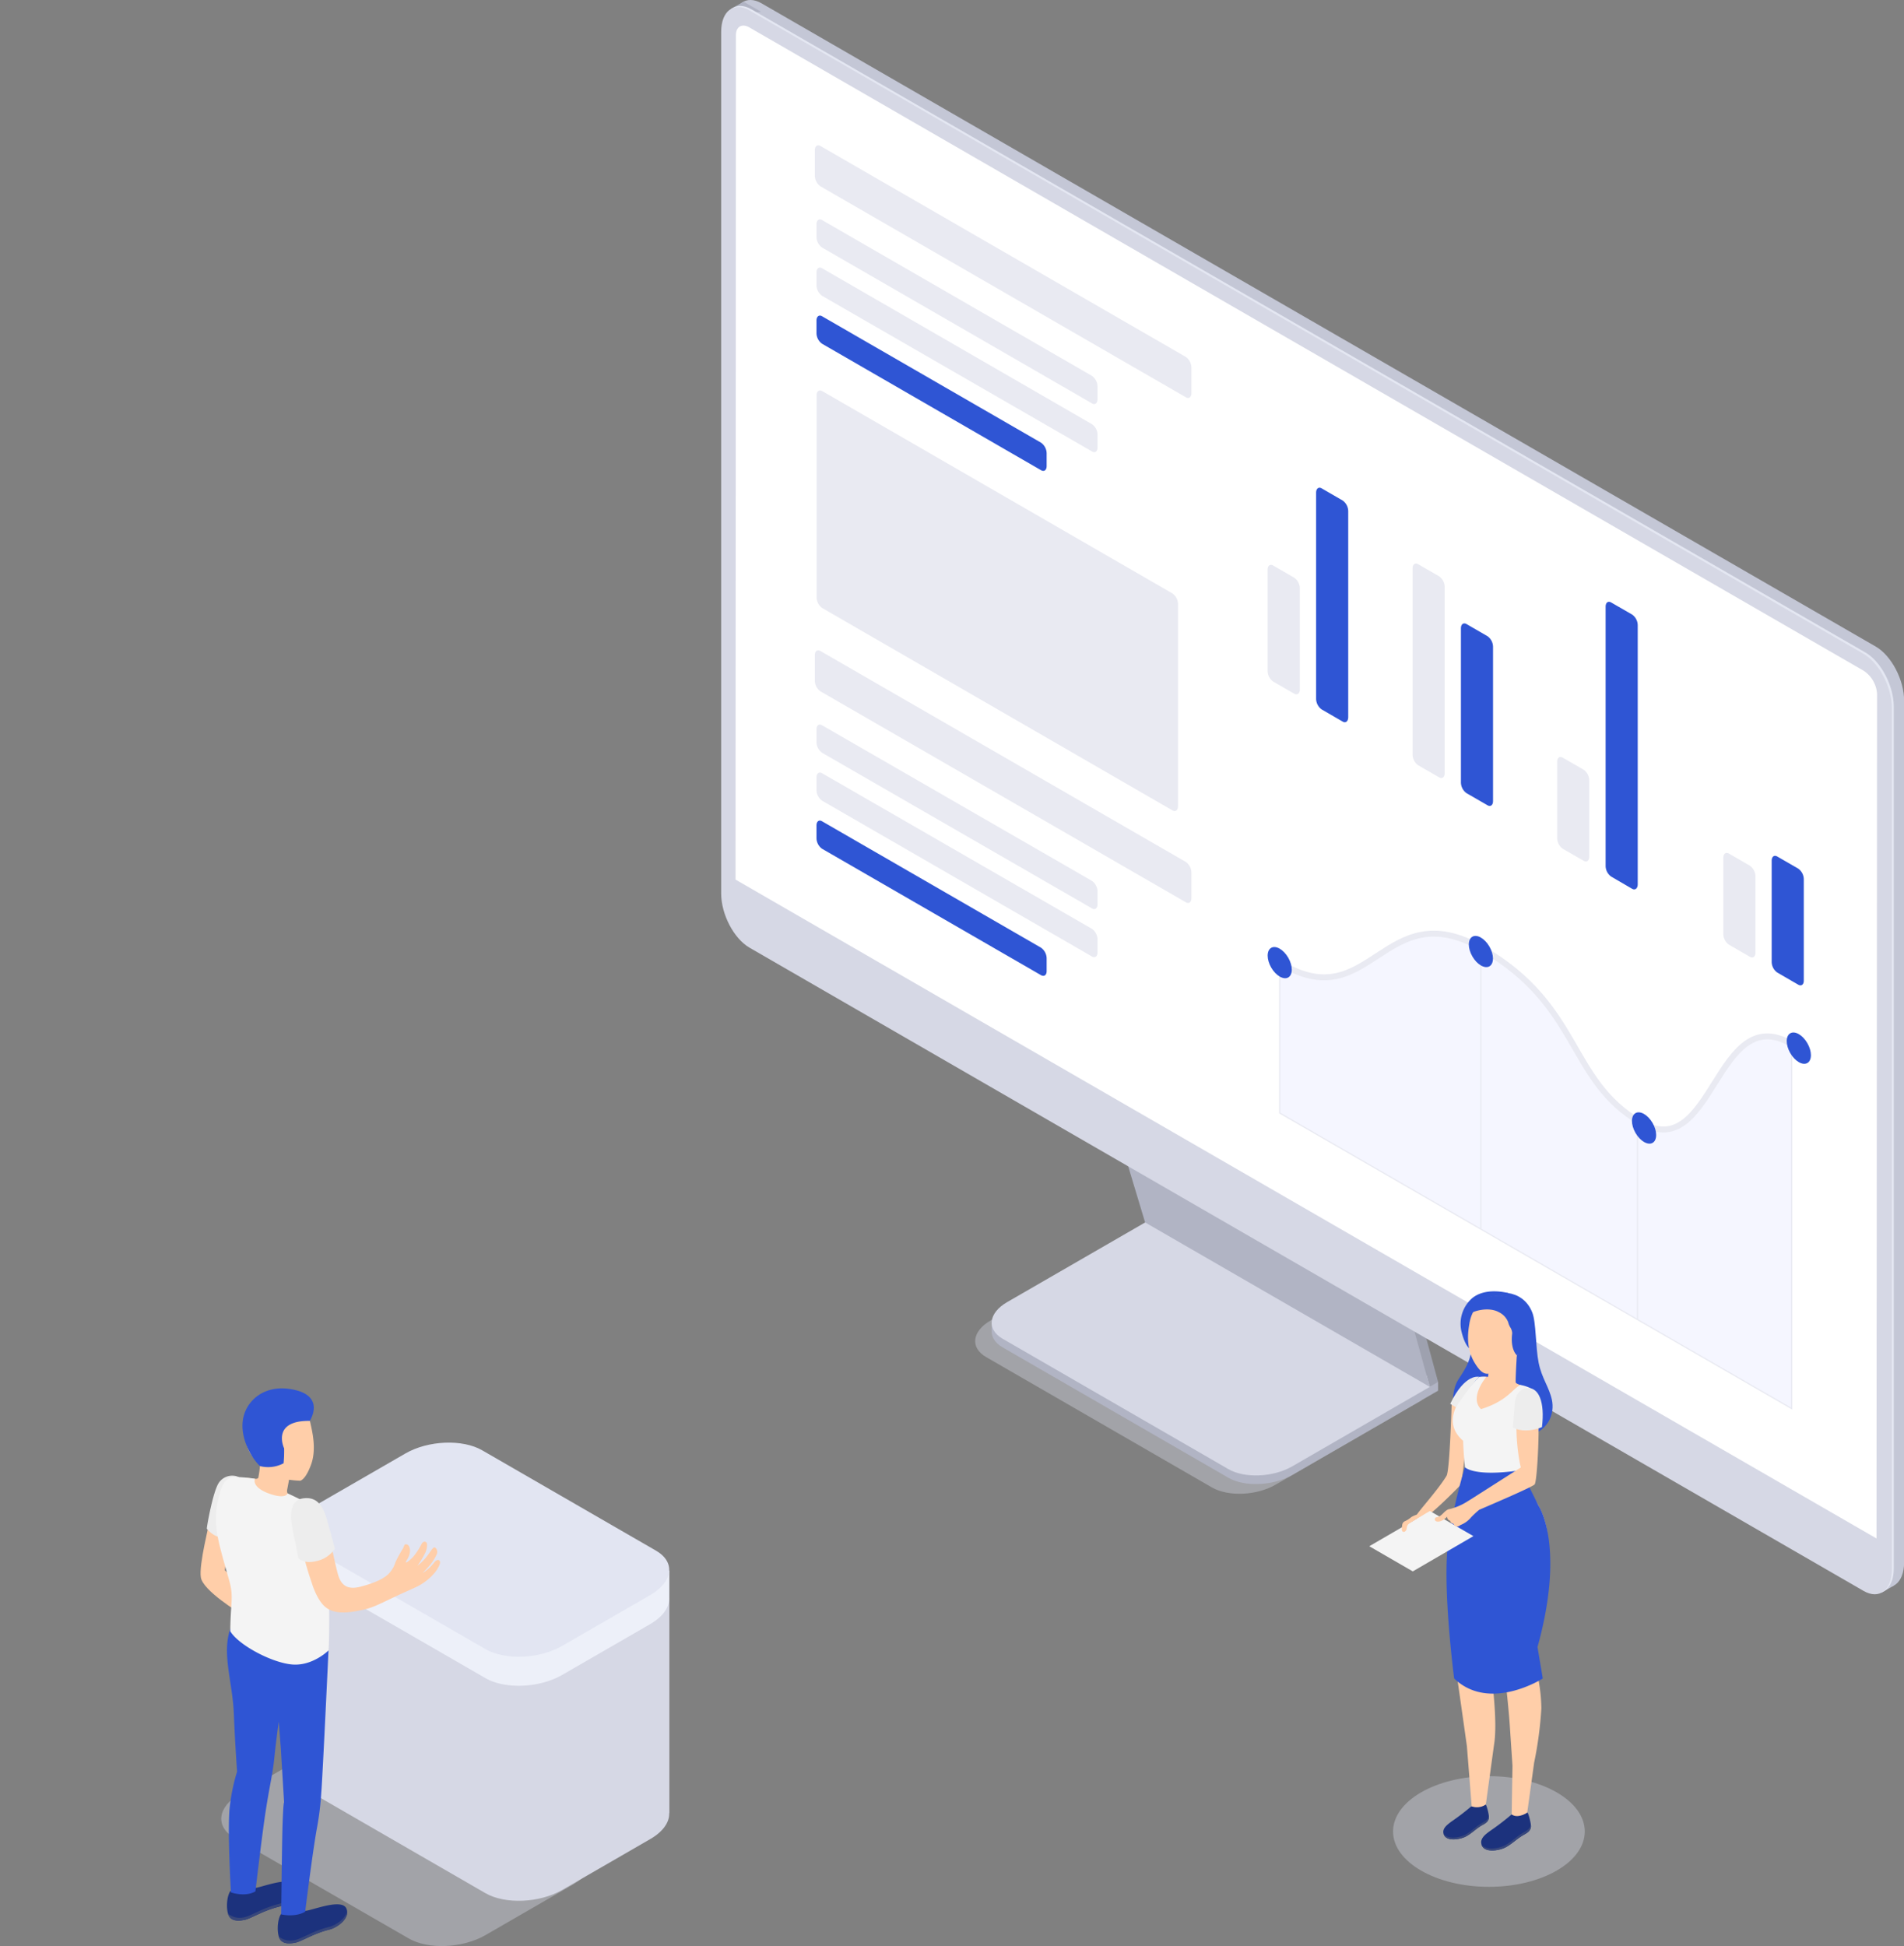<?xml version="1.0" encoding="UTF-8" standalone="no"?>
<svg
   viewBox="0 0 489.24 500"
   version="1.1"
   id="svg1238"
   sodipodi:docname="fast_learn.svg"
   inkscape:version="1.1.1 (3bf5ae0d25, 2021-09-20)"
   xmlns:inkscape="http://www.inkscape.org/namespaces/inkscape"
   xmlns:sodipodi="http://sodipodi.sourceforge.net/DTD/sodipodi-0.dtd"
   xmlns="http://www.w3.org/2000/svg"
   xmlns:svg="http://www.w3.org/2000/svg"
   xmlns:rdf="http://www.w3.org/1999/02/22-rdf-syntax-ns#"
   xmlns:cc="http://creativecommons.org/ns#"
   xmlns:dc="http://purl.org/dc/elements/1.1/">
  <rect x="0" y="0" width="489.24" height="500" fill="#808080" stroke="none"/>
  <sodipodi:namedview
     id="namedview1240"
     pagecolor="#ffffff"
     bordercolor="#666666"
     borderopacity="1.0"
     inkscape:pageshadow="2"
     inkscape:pageopacity="0.0"
     inkscape:pagecheckerboard="0"
     showgrid="false"
     width="450px"
     inkscape:zoom="1.1426846"
     inkscape:cx="-13.564548"
     inkscape:cy="203.03065"
     inkscape:window-width="1920"
     inkscape:window-height="1017"
     inkscape:window-x="-8"
     inkscape:window-y="-8"
     inkscape:window-maximized="1"
     inkscape:current-layer="svg1238" />
  <defs
     id="defs1035">
    <style
       id="style1033">.cls-1,.cls-11,.cls-9{fill:#d6d8e5;}.cls-1{opacity:0.15;}.cls-2,.cls-3{fill:#edeff9;}.cls-2{opacity:0.5;}.cls-4{fill:#ffbc00;}.cls-5{fill:#2f55d4;}.cls-6{fill:#424956;}.cls-7{fill:#494949;}.cls-8{fill:#2b303f;}.cls-9{opacity:0.4;}.cls-10{fill:#b1b4c4;}.cls-12{fill:#9ea1af;}.cls-13{fill:#c4c7d6;}.cls-14{fill:#e4e7f2;}.cls-15{fill:#fff;}.cls-16{fill:#e9eaf2;}.cls-17{fill:#f5f6ff;}.cls-18,.cls-19{fill:none;stroke:#e9eaf2;stroke-miterlimit:10;}.cls-18{stroke-width:0.31px;}.cls-19{stroke-width:1.53px;}.cls-20{fill:#edf0f9;}.cls-21{fill:#e2e5f2;}.cls-22{fill:#1c327d;}.cls-23{fill:#1c327d;}.cls-24{fill:#ffcea9;}.cls-25{fill:#ededed;}.cls-26{fill:#1c327d;}.cls-27{fill:#38477b;}.cls-28{fill:#f4f4f4;}.cls-29{fill:#2f55d4;}.cls-30{isolation:isolate;}</style>
    <linearGradient
       id="Безымянный_градиент_15"
       x1="-216.9"
       y1="2341.61"
       x2="-216.9"
       y2="2174.34"
       gradientTransform="matrix(0.16,0.099,0,0.227,256.259,-151.096)"
       gradientUnits="userSpaceOnUse">
      <stop
         offset="0.21"
         stop-color="#fff"
         stop-opacity="0"
         id="stop1528" />
      <stop
         offset="1"
         stop-color="#fff"
         stop-opacity="0.2"
         id="stop1530" />
    </linearGradient>
    <linearGradient
       id="Безымянный_градиент_7"
       x1="285.59"
       y1="433.22"
       x2="285.59"
       y2="478.42"
       gradientTransform="matrix(0.16,0.099,0,0.227,179.99,222.378)"
       gradientUnits="userSpaceOnUse">
      <stop
         offset="0"
         stop-color="#e9eaf2"
         stop-opacity="0.8"
         id="stop1533" />
      <stop
         offset="1"
         stop-color="#e9eaf2"
         stop-opacity="0"
         id="stop1535" />
    </linearGradient>
    <linearGradient
       id="Безымянный_градиент_15-2"
       x1="-216.9"
       y1="2341.61"
       x2="-216.9"
       y2="2174.34"
       gradientTransform="matrix(0.87,0.5,0,1.15,509.95,-2294.87)"
       gradientUnits="userSpaceOnUse">
      <stop
         offset="0.21"
         stop-color="#fff"
         stop-opacity="0"
         id="stop1528-2" />
      <stop
         offset="1"
         stop-color="#fff"
         stop-opacity="0.2"
         id="stop1530-7" />
    </linearGradient>
    <linearGradient
       id="Безымянный_градиент_7-6"
       x1="285.59"
       y1="433.22"
       x2="285.59"
       y2="478.42"
       gradientTransform="matrix(0.87,0.5,0,1.15,94.31,-401.17)"
       gradientUnits="userSpaceOnUse">
      <stop
         offset="0"
         stop-color="#e9eaf2"
         stop-opacity="0.8"
         id="stop1533-7" />
      <stop
         offset="1"
         stop-color="#e9eaf2"
         stop-opacity="0"
         id="stop1535-6" />
    </linearGradient>
  </defs>
  <title
     id="title1037">Startup_SVG</title>
  <g
     id="monitor">
    <path
       class="cls-9"
       d="m 311.4,382.18 -58,-33.49 c -4.19,-2.42 -3.66,-6.64 1.17,-9.43 l 37.58,-21.69 73.15,42.23 -37.58,21.7 c -4.84,2.79 -12.14,3.09 -16.32,0.68 z"
       id="path1081" />
    <path
       class="cls-10"
       d="m 315.63,379.69 -58,-33.5 c -4.18,-2.41 -3.66,-6.63 1.17,-9.42 l 37.59,-21.69 73.15,42.23 L 332,379 c -4.88,2.8 -12.19,3.1 -16.37,0.69 z"
       id="path1083" />
    <polygon
       class="cls-10"
       points="369.53,355.1 366.15,357.05 369.53,357.31 "
       id="polygon1085" />
    <polygon
       class="cls-10"
       points="254.8,339.95 258.27,341.39 254.8,342.2 "
       id="polygon1087" />
    <path
       class="cls-11"
       d="m 315.63,377.47 -58,-33.49 c -4.18,-2.42 -3.66,-6.63 1.17,-9.42 l 37.59,-21.7 73.15,42.24 -37.54,21.69 c -4.88,2.79 -12.19,3.1 -16.37,0.68 z"
       id="path1089" />
    <polygon
       class="cls-12"
       points="296.57,312.96 287.52,282.92 361.47,325.34 369.53,355.1 "
       id="polygon1091" />
    <path
       class="cls-12"
       d="m 367.39,356.33 2.14,-1.23 -3.19,-2.55 z"
       id="path1093" />
    <polygon
       class="cls-10"
       points="294.24,314.09 285.19,284.05 359.14,326.47 367.38,356.33 "
       id="polygon1095" />
    <path
       class="cls-13"
       d="M 482,407 195.71,241.69 c -4,-2.32 -7.27,-8.54 -7.27,-13.89 V 6.37 c 0,-5.36 3.26,-7.82 7.27,-5.5 L 482,166.14 c 4,2.32 7.27,8.54 7.27,13.89 v 221.43 c -0.03,5.35 -3.27,7.81 -7.27,5.54 z"
       id="path1097" />
    <polygon
       class="cls-13"
       points="486.61,407.41 485.24,398.01 483.44,409.24 "
       id="polygon1099" />
    <path
       class="cls-10"
       d="m 187.93,2.24 3.12,-1.81 4.49,2.57 c 0,0 -4.78,0.73 -4.9,0.7 -0.12,-0.03 -2.71,-1.46 -2.71,-1.46 z"
       id="path1101" />
    <path
       class="cls-14"
       d="M 479.34,408.47 193.09,243.2 c -4,-2.32 -7.27,-8.53 -7.27,-13.89 V 7.88 c 0,-5.35 3.25,-7.81 7.27,-5.49 l 286.25,165.27 c 4,2.32 7.27,8.54 7.27,13.89 V 403 c 0,5.33 -3.25,7.79 -7.27,5.47 z"
       id="path1103" />
    <path
       class="cls-11"
       d="M 478.84,408.76 192.58,243.49 c -4,-2.32 -7.27,-8.54 -7.27,-13.89 V 8.17 c 0,-5.35 3.26,-7.81 7.27,-5.49 L 478.84,168 c 4,2.31 7.27,8.53 7.27,13.89 v 221.37 c 0,5.36 -3.26,7.82 -7.27,5.5 z"
       id="path1105" />
    <path
       class="cls-15"
       d="M 482.17,395.29 189,226 189.1,9.06 c 0,-2.22 1.56,-3.12 3.48,-2 l 286.26,165.26 a 7.7,7.7 0 0 1 3.48,6 z"
       id="path1107" />
    <path
       class="cls-16"
       d="M 304.72,102.08 210.8,47.86 a 3.42,3.42 0 0 1 -1.42,-2.73 v -6.55 c 0,-1 0.63,-1.53 1.42,-1.08 l 93.92,54.22 a 3.45,3.45 0 0 1 1.42,2.73 V 101 c 0,1.05 -0.64,1.54 -1.42,1.08 z"
       id="path1109" />
    <path
       class="cls-16"
       d="M 280.6,103.65 211.23,63.6 a 3.4,3.4 0 0 1 -1.43,-2.72 v -3.26 c 0,-1 0.64,-1.54 1.43,-1.08 l 69.37,40.05 a 3.41,3.41 0 0 1 1.4,2.72 v 3.26 c 0,1.05 -0.62,1.54 -1.4,1.08 z"
       id="path1111" />
    <path
       class="cls-16"
       d="M 280.6,116 211.23,76 A 3.4,3.4 0 0 1 209.8,73.28 V 70 c 0,-1 0.64,-1.54 1.43,-1.08 L 280.6,109 a 3.41,3.41 0 0 1 1.42,2.72 v 3.26 C 282,116 281.38,116.47 280.6,116 Z"
       id="path1113" />
    <path
       class="cls-5"
       d="M 267.51,120.82 211.23,88.32 A 3.4,3.4 0 0 1 209.8,85.6 v -3.26 c 0,-1 0.64,-1.54 1.43,-1.08 l 56.28,32.49 a 3.43,3.43 0 0 1 1.43,2.73 v 3.26 c 0,1.05 -0.64,1.53 -1.43,1.08 z"
       id="path1115" />
    <path
       class="cls-16"
       d="M 304.72,231.84 210.8,177.62 a 3.42,3.42 0 0 1 -1.42,-2.73 v -6.55 c 0,-1.05 0.63,-1.53 1.42,-1.08 l 93.92,54.22 a 3.45,3.45 0 0 1 1.42,2.73 v 6.55 c 0,1.05 -0.64,1.53 -1.42,1.08 z"
       id="path1117" />
    <path
       class="cls-16"
       d="m 280.6,233.41 -69.37,-40 a 3.43,3.43 0 0 1 -1.43,-2.73 v -3.26 c 0,-1.05 0.64,-1.53 1.43,-1.07 l 69.37,40 a 3.45,3.45 0 0 1 1.42,2.73 v 3.26 c -0.02,1.04 -0.64,1.52 -1.42,1.07 z"
       id="path1119" />
    <path
       class="cls-16"
       d="M 280.6,245.77 211.23,205.72 A 3.42,3.42 0 0 1 209.8,203 v -3.26 c 0,-1 0.64,-1.53 1.43,-1.07 l 69.37,40 a 3.45,3.45 0 0 1 1.42,2.73 v 3.26 c -0.02,1.08 -0.64,1.56 -1.42,1.11 z"
       id="path1121" />
    <path
       class="cls-5"
       d="m 267.51,250.57 -56.28,-32.49 a 3.42,3.42 0 0 1 -1.43,-2.73 v -3.26 c 0,-1.05 0.64,-1.53 1.43,-1.07 l 56.28,32.49 a 3.43,3.43 0 0 1 1.43,2.73 v 3.26 c 0,1.05 -0.64,1.5 -1.43,1.07 z"
       id="path1123" />
    <path
       class="cls-17"
       d="m 329.85,247.94 c 0,0 10.36,8.7 25.32,-3.18 10.68,-8.76 20.23,-3.76 25.55,-0.76 5.32,3 13,4.84 27.63,31.26 0,0 4.76,8.28 12.62,12.82 7.86,4.54 11.64,2.32 17.82,-7 6.18,-9.32 10.23,-19.64 21.59,-12.9 v 93.69 L 328.83,286 v -38.67 z"
       id="path1125" />
    <path
       class="cls-16"
       d="m 301.26,208.22 -90,-52 a 3.43,3.43 0 0 1 -1.43,-2.73 v -51.93 c 0,-1 0.64,-1.53 1.43,-1.08 l 90,52 a 3.43,3.43 0 0 1 1.43,2.73 v 51.95 c 0,1.03 -0.64,1.51 -1.43,1.06 z"
       id="path1127" />
    <polyline
       class="cls-18"
       points="328.83 245.76 328.83 285.98 460.38 361.92 460.38 268.23"
       id="polyline1129" />
    <line
       class="cls-18"
       x1="380.53"
       y1="244.47"
       x2="380.53"
       y2="315.73"
       id="line1131" />
    <line
       class="cls-18"
       x1="420.78"
       y1="289.54"
       x2="420.78"
       y2="338.96"
       id="line1133" />
    <path
       class="cls-19"
       d="m 328.83,247.33 c 23.34,14.47 26.64,-18.24 52.07,-3.56 25.43,14.68 21.92,33.81 40.69,44.65 18.77,10.84 19.21,-31.5 38.79,-20.19"
       id="path1135" />
    <ellipse
       class="cls-5"
       cx="380.53"
       cy="244.47"
       rx="2.53"
       ry="4.39"
       transform="rotate(-30,380.55,244.488)"
       id="ellipse1137" />
    <ellipse
       class="cls-5"
       cx="460.38"
       cy="268.23"
       rx="2.53"
       ry="4.39"
       transform="matrix(0.87,-0.5,0.5,0.87,-72.43,266.14)"
       id="ellipse1139" />
    <ellipse
       class="cls-5"
       cx="420.78"
       cy="288.66"
       rx="2.53"
       ry="4.39"
       transform="matrix(0.87,-0.5,0.5,0.87,-87.96,249.08)"
       id="ellipse1141" />
    <ellipse
       class="cls-5"
       cx="328.83"
       cy="247.33"
       rx="2.53"
       ry="4.39"
       transform="rotate(-30,328.847,247.334)"
       id="ellipse1143" />
    <path
       class="cls-16"
       d="m 332.54,178.23 -5.39,-3.11 a 3.43,3.43 0 0 1 -1.43,-2.73 v -26 c 0,-1.05 0.64,-1.53 1.43,-1.08 l 5.39,3.12 a 3.4,3.4 0 0 1 1.46,2.67 v 26.05 c 0,1.05 -0.67,1.53 -1.46,1.08 z"
       id="path1145" />
    <path
       class="cls-5"
       d="m 345,185.4 -5.39,-3.12 a 3.4,3.4 0 0 1 -1.43,-2.72 v -53 c 0,-1 0.64,-1.54 1.43,-1.08 l 5.39,3.12 a 3.43,3.43 0 0 1 1.43,2.73 v 53 c -0.04,1.04 -0.68,1.52 -1.43,1.07 z"
       id="path1147" />
    <path
       class="cls-16"
       d="m 369.79,199.73 -5.39,-3.11 a 3.4,3.4 0 0 1 -1.43,-2.73 v -47.84 c 0,-1.05 0.64,-1.53 1.43,-1.08 l 5.39,3.11 a 3.43,3.43 0 0 1 1.43,2.73 v 47.85 c 0,1.05 -0.64,1.53 -1.43,1.07 z"
       id="path1149" />
    <path
       class="cls-5"
       d="m 382.21,206.9 -5.39,-3.11 a 3.43,3.43 0 0 1 -1.43,-2.73 v -39.64 c 0,-1 0.64,-1.53 1.43,-1.08 l 5.39,3.12 a 3.4,3.4 0 0 1 1.43,2.72 v 39.64 c 0,1.06 -0.64,1.54 -1.43,1.08 z"
       id="path1151" />
    <path
       class="cls-16"
       d="m 406.94,221.18 -5.4,-3.11 a 3.42,3.42 0 0 1 -1.42,-2.73 v -19.59 c 0,-1.06 0.63,-1.54 1.42,-1.08 l 5.4,3.11 a 3.45,3.45 0 0 1 1.42,2.73 v 19.59 c 0,1.05 -0.64,1.53 -1.42,1.08 z"
       id="path1153" />
    <path
       class="cls-5"
       d="M 419.35,228.35 414,225.23 a 3.4,3.4 0 0 1 -1.43,-2.72 v -66.63 c 0,-1.06 0.64,-1.54 1.43,-1.08 l 5.39,3.11 a 3.42,3.42 0 0 1 1.43,2.73 v 66.63 c -0.04,1.05 -0.68,1.53 -1.47,1.08 z"
       id="path1155" />
    <path
       class="cls-16"
       d="m 449.64,245.84 -5.39,-3.12 A 3.4,3.4 0 0 1 442.82,240 v -19.6 c 0,-1.05 0.64,-1.53 1.43,-1.08 l 5.39,3.12 a 3.4,3.4 0 0 1 1.43,2.73 v 19.59 c 0,1.05 -0.64,1.53 -1.43,1.08 z"
       id="path1157" />
    <path
       class="cls-5"
       d="m 462.06,253 -5.39,-3.12 a 3.4,3.4 0 0 1 -1.43,-2.73 v -26 c 0,-1.05 0.64,-1.53 1.43,-1.08 l 5.39,3.11 a 3.43,3.43 0 0 1 1.43,2.73 v 26.05 c 0,1.04 -0.64,1.5 -1.43,1.04 z"
       id="path1159" />
  </g>
  <path
     class="cls-9"
     d="M 104.91,498 60.27,472.26 c -5.06,-2.93 -4.43,-8 1.42,-11.4 L 84.35,447.77 C 90.19,444.4 99,444 104.09,447 l 44.64,25.78 c 5.06,2.92 4.43,8 -1.42,11.39 l -22.66,13.09 C 118.81,500.58 110,501 104.91,498 Z"
     id="path1162" />
  <path
     class="cls-11"
     d="M 172,465.87 V 403.56 L 76.68,392.83 v 62.7 0 c -0.06,1.92 1,3.75 3.4,5.11 l 44.64,25.78 c 5.06,2.92 13.9,2.55 19.74,-0.82 l 22.66,-13.09 c 3.29,-1.9 4.93,-4.35 4.83,-6.64 z"
     id="path1164" />
  <path
     class="cls-20"
     d="m 171.94,410.36 v -6.8 h -7.33 L 123.9,380.05 c -5.06,-2.93 -13.9,-2.56 -19.74,0.81 L 81.5,394 a 13.08,13.08 0 0 0 -1.17,0.75 l -3.65,-1.87 c 0,0 0,7.19 0,7.43 v 0 c -0.06,1.9 1,3.73 3.4,5.09 l 44.64,25.77 c 5.06,2.92 13.9,2.55 19.74,-0.82 l 22.66,-13.08 c 3.39,-2 5,-4.5 4.81,-6.86 z"
     id="path1166" />
  <path
     class="cls-21"
     d="M 124.72,423.71 80.08,397.94 c -5.06,-2.92 -4.43,-8 1.42,-11.4 l 22.66,-13.08 c 5.84,-3.38 14.68,-3.74 19.74,-0.82 l 44.64,25.77 c 5.06,2.92 4.43,8 -1.42,11.4 l -22.66,13.08 c -5.84,3.38 -14.68,3.74 -19.74,0.82 z"
     id="path1168" />
  <ellipse
     class="cls-9"
     cx="382.58"
     cy="470.58"
     rx="24.63"
     ry="14.22"
     id="ellipse1200" />
  <g
     id="Girl_14">
    <path
       id="_Контур_8"
       data-name="&lt;Контур&gt;"
       class="cls-29"
       d="m 382.37,333.37 c 1,-1.63 8.8,-2.71 11.36,3.88 1,2.5 0.82,8.89 1.63,12.9 0.81,4.01 2.72,6.29 3.41,9.54 0.69,3.25 -0.43,8.71 -8.28,9.68 -7.85,0.97 -13.88,-1.79 -15.73,-4.29 -1.85,-2.5 -1.89,-7.82 0,-10.68 1.89,-2.86 3.39,-5.17 3.34,-8.89 z" />
    <path
       id="_Контур_9"
       data-name="&lt;Контур&gt;"
       class="cls-29"
       d="m 387.51,332.24 c 0,0 -5.86,-1.69 -9.41,1.47 a 8.72,8.72 0 0 0 -2.5,8.68 c 0.47,1.85 1.42,4.37 2.89,4.51 1.47,0.14 9.02,-14.66 9.02,-14.66 z" />
    <path
       id="_Контур_10"
       data-name="&lt;Контур&gt;"
       class="cls-24"
       d="m 389.75,348.21 c 0,0 -0.39,6.52 -0.27,7 0.12,0.48 2.56,1 3.25,1.52 0.69,0.52 -3.55,7.19 -5.7,8.17 -2.15,0.98 -8.82,-1.53 -9.29,-4.84 -0.42,-3.06 1.91,-5.43 2.81,-6.26 a 13.7,13.7 0 0 1 1.84,-0.05 l 0.2,-3.16 c 2.92,-0.93 7.16,-2.38 7.16,-2.38 z" />
    <path
       class="cls-24"
       d="m 374,360.54 c 0,-0.19 -1,0.34 -1,0.35 0,0.01 -0.47,16.75 -1.29,18.27 v 0 c -2.09,3.55 -7.62,9.57 -7.76,10.24 -0.41,2 0.77,0.21 2.67,0 1.07,-0.13 7.36,-6.49 8.77,-7.94 l 0.09,0.05 v -0.16 l 0.18,-0.19 a 8.66,8.66 0 0 0 0,-1.36 c 2.65,-18.19 -0.57,-19.4 -1.66,-19.26 z"
       id="path1205" />
    <path
       id="_Контур_11"
       data-name="&lt;Контур&gt;"
       class="cls-28"
       d="m 390.64,355.85 c 1.84,0.28 3.93,1.26 4.22,2.26 a 21.72,21.72 0 0 1 -0.52,10.9 c -1.59,4.2 -2.66,6.87 -3.58,8.68 0,0 -7.93,3.4 -14.33,-0.57 0,0 -0.44,-4.5 -0.47,-6.91 -5.9,-5.15 -0.85,-11.5 4.15,-16.43 a 9.87,9.87 0 0 1 1.8,0 c 0,0 -4.46,5.28 -1.36,8.28 6.65,-2.06 7.97,-5.06 10.09,-6.21 z" />
    <path
       id="_Контур_12"
       data-name="&lt;Контур&gt;"
       class="cls-24"
       d="m 377.56,340.12 v 0 c 0.65,-4.19 3.68,-7.36 8,-7.11 a 8.31,8.31 0 0 1 4.18,15.2 8.12,8.12 0 0 1 -0.67,1.83 c -1.53,1.78 -5.6,2.91 -6.94,2.93 -1.16,0 -2.16,-1.07 -3.25,-2.87 -2.26,-3.75 -1.68,-7.91 -1.32,-9.98 z" />
    <path
       class="cls-29"
       d="m 386.91,333.09 c 3,0.59 5.52,1.45 6.35,4.42 0.56,2.06 1.3,6 0.6,7.61 l -0.44,1.19 -3.67,1.9 c 0,0 -1.72,-1.43 -1.18,-5.62 a 3,3 0 0 0 -0.52,-1.58 4.82,4.82 0 0 1 -0.51,-1.27 4.76,4.76 0 0 0 -2.38,-2.58 c -2.73,-1.53 -6.73,-0.21 -7.29,0.35 a 8,8 0 0 1 9.04,-4.42 z"
       id="path1209" />
    <path
       class="cls-26"
       d="m 392.43,465.69 c -1.54,1.25 -3.93,0.39 -4,0.5 a 63.72,63.72 0 0 1 -5.62,4.3 c -1,0.75 -2.45,1.76 -2.18,3.2 0.48,2.59 4.62,1.8 6.18,1 1.56,-0.8 2.84,-2.1 4.32,-3 1.05,-0.65 2.09,-1 2.26,-2.32 0.05,-0.83 -0.69,-3.71 -0.96,-3.68 z"
       id="path1211" />
    <path
       class="cls-27"
       d="m 393.33,468.81 c -0.21,1.28 -1.23,1.63 -2.28,2.28 -1.5,0.93 -2.82,2.28 -4.38,3.07 -1.56,0.79 -5.05,1.45 -6.06,-0.39 0.55,2.49 4.62,1.71 6.16,0.92 1.54,-0.79 2.84,-2.1 4.32,-3 1.05,-0.65 2.09,-1 2.26,-2.32 a 3.6,3.6 0 0 0 -0.02,-0.56 z"
       id="path1213" />
    <path
       class="cls-26"
       d="m 381.66,463.54 c -1.41,1.15 -3.53,0.5 -3.63,0.61 a 61.13,61.13 0 0 1 -5.14,3.92 c -0.88,0.69 -2.25,1.61 -2,2.93 0.44,2.37 4.23,1.64 5.67,0.92 1.44,-0.72 2.59,-1.93 3.95,-2.77 1,-0.6 1.91,-0.91 2.06,-2.13 0.1,-0.74 -0.66,-3.51 -0.91,-3.48 z"
       id="path1215" />
    <path
       class="cls-27"
       d="m 382.56,466.53 c -0.19,1.17 -1.13,1.49 -2.09,2.08 -1.37,0.86 -2.58,2.09 -4,2.82 -1.42,0.73 -4.62,1.33 -5.55,-0.36 0.5,2.28 4.23,1.57 5.65,0.85 1.42,-0.72 2.59,-1.93 3.95,-2.77 1,-0.6 1.91,-0.91 2.06,-2.13 a 2.06,2.06 0 0 0 -0.02,-0.49 z"
       id="path1217" />
    <path
       class="cls-24"
       d="m 373.38,392.14 c 0.68,-5.3 2.63,-13 2.63,-13 a 15.62,15.62 0 0 0 5.87,1.45 48,48 0 0 0 8.88,-0.86 52.72,52.72 0 0 0 3.13,4.84 c 1.53,2.12 4.5,6.76 3.78,14.87 -0.47,5.3 -3.44,27.81 -3.44,27.81 a 42,42 0 0 1 1.83,11.67 97.41,97.41 0 0 1 -1.86,14 l -1.77,12.77 c 0,0 -2.36,1.71 -4,0.5 l 0.21,-12.5 c -0.2,-3.06 -0.51,-7.57 -0.7,-10.45 -0.32,-4.7 -1.16,-12.15 -1.4,-14 -0.24,-1.85 -0.84,-5.12 -1.13,-8.76 -0.29,-3.64 -1.65,-22.17 -1.65,-22.17 l -0.19,3.47 c 0,0 -0.19,5.63 -1,12.58 -0.81,6.95 -1.09,10 -1.09,10 a 14.88,14.88 0 0 1 1.59,4.49 c 0.14,1.5 1.85,13.38 0.83,19.42 l -2.11,15.37 a 4,4 0 0 1 -3.63,0.48 l -1.24,-15.49 c -0.83,-5.89 -2.59,-18.38 -2.86,-20 A 66.69,66.69 0 0 1 373,418.72 c -0.44,-6.72 -0.3,-21.29 0.38,-26.58 z"
       id="path1219" />
    <path
       class="cls-5"
       d="m 390.76,377.69 4.56,9.15 c 0,0 7,10.18 -0.25,36.35 l 1.35,8.08 c 0,0 -13.64,8.75 -22.77,0 0,0 -3.16,-24.19 -1.48,-35.34 A 129.16,129.16 0 0 1 376.42,377 c 0,0 2.24,2.47 13.74,0.84"
       id="path1221" />
    <path
       class="cls-25"
       d="m 380.11,353.78 c 0,0 -3.62,-1.11 -7.47,6.92 l 1.44,0.86 c 0,0 3.79,-5.72 6.03,-7.78 z"
       id="path1223" />
    <g
       class="cls-30"
       id="g1227">
      <polygon
         class="cls-28"
         points="351.84,397.29 367.42,388.24 378.6,394.69 363.02,403.75 "
         id="polygon1225" />
    </g>
    <path
       class="cls-24"
       d="m 365.41,388.9 a 6.85,6.85 0 0 0 -2.77,0.9 7.13,7.13 0 0 1 -1,0.73 c -0.15,0.07 -0.3,0.17 -0.46,0.24 a 1.68,1.68 0 0 0 -0.63,0.41 1.57,1.57 0 0 0 -0.27,0.87 3.58,3.58 0 0 0 -0.06,1.13 c 0.14,0.56 0.72,0.51 1,0.12 a 1.19,1.19 0 0 0 0.25,-0.68 1.5,1.5 0 0 1 0.66,-1.19 l 3.72,-2.31 a 0.44,0.44 0 0 0 -0.44,-0.22 z"
       id="path1229" />
    <path
       class="cls-24"
       d="m 395.05,361 c -0.51,-2.12 -2.17,-1.44 -3.6,-2.68 -3.31,4.69 -1.11,17.37 -0.66,18.72 l -12.72,8.11 v 0 l -0.86,0.53 a 15.2,15.2 0 0 1 -4.73,2.06 c -1.27,0.15 -1.93,1.94 -3.29,2.1 a 0.53,0.53 0 0 0 -0.35,0.91 c 0.54,0.52 2,0.09 3,-1.07 a 0.22,0.22 0 0 0 0,0.08 1.08,1.08 0 0 0 0.56,0.9 0.57,0.57 0 0 0 0.24,0.08 0.44,0.44 0 0 0 0.07,0.24 1,1 0 0 0 0.76,0.55 v 0 a 1,1 0 0 0 1,0.67 1.15,1.15 0 0 0 0.77,-0.35 6.68,6.68 0 0 0 2.78,-2 26,26 0 0 1 2.06,-1.92 c 3.45,-1.49 13.8,-5.91 14.26,-6.54 0.72,-0.95 1.45,-17.39 0.71,-20.39 z"
       id="path1231" />
    <path
       class="cls-25"
       d="m 396.21,366.69 c 0,0 -4.07,1.82 -7.45,0.12 l 0.49,-6.37 c 0,0 0.05,-3.42 3.1,-3.76 3.05,-0.34 4.65,3.57 3.86,10.01 z"
       id="path1233" />
  </g>
  <g
     id="Men_2"
     transform="translate(-11.23,10.95)">
    <path
       id="_Контур_"
       data-name="&lt;Контур&gt;"
       class="cls-24"
       d="m 65.3,378.51 c -0.27,2.33 -3,12.39 -2.46,15.84 0.54,3.45 10.1,9.21 10.1,9.21 l 1.32,-5.9 -5.26,-5.16 1.42,-9.77 z" />
    <path
       id="_Контур_2"
       data-name="&lt;Контур&gt;"
       class="cls-25"
       d="m 72.65,368.6 a 4.15,4.15 0 0 0 -5.29,1.59 c -1.4,2.32 -2.85,10.26 -3,11.62 0,0 2,2.71 4.91,2.26 z" />
    <path
       class="cls-26"
       d="m 83.5,480.76 a 8.15,8.15 0 0 0 6.15,-0.75 c 1.48,0.05 9.53,-3.4 10.62,-0.51 1,2.54 -2.53,4.88 -4.39,5.33 -4.06,1 -7.06,3 -8.7,3.36 -1.21,0.25 -2.79,0.42 -3.75,-0.54 -1.17,-1.14 -1.07,-5.38 0.07,-6.89 z"
       id="path1184" />
    <path
       class="cls-27"
       d="m 87.18,487.48 c 1.64,-0.34 4.64,-2.37 8.7,-3.35 1.56,-0.38 4.25,-2.08 4.52,-4.12 0.36,2.33 -2.78,4.4 -4.52,4.82 -4.06,1 -7.06,3 -8.7,3.36 -1.21,0.25 -2.79,0.42 -3.75,-0.54 a 2.24,2.24 0 0 1 -0.54,-1 4.84,4.84 0 0 0 4.29,0.83 z"
       id="path1186" />
    <path
       class="cls-26"
       d="m 70.46,474.9 a 8.15,8.15 0 0 0 6.15,-0.74 c 1.48,0 9.52,-3.4 10.62,-0.51 1,2.53 -2.53,4.87 -4.39,5.33 -4.06,1 -7.07,3 -8.7,3.35 -1.22,0.25 -2.79,0.42 -3.76,-0.53 -1.16,-1.15 -1.06,-5.39 0.08,-6.9 z"
       id="path1188" />
    <path
       class="cls-27"
       d="m 74.14,481.63 c 1.63,-0.35 4.64,-2.37 8.7,-3.36 1.56,-0.37 4.25,-2.08 4.52,-4.11 0.36,2.33 -2.78,4.39 -4.52,4.82 -4.06,1 -7.07,3 -8.7,3.35 -1.22,0.25 -2.79,0.42 -3.76,-0.53 a 2.41,2.41 0 0 1 -0.53,-1 4.89,4.89 0 0 0 4.29,0.83 z"
       id="path1190" />
    <path
       id="_Контур_3"
       data-name="&lt;Контур&gt;"
       class="cls-5"
       d="m 70.3,453.05 a 49.26,49.26 0 0 1 1.85,-8.81 c 0,0 -0.55,-7.6 -0.83,-14.81 -0.31,-8.18 -3.15,-15.38 -0.91,-21.9 l 25.23,5.61 c 0,0 -1.52,32.61 -1.86,36.55 a 73,73 0 0 1 -1.13,9.16 c -1.15,6.33 -3,21.39 -3,21.39 -2.66,1.55 -6.17,0.69 -6.17,0.69 0,0 0.2,-19 0.37,-23.6 0.21,-5.57 0.38,-5.15 0.38,-5.15 l -0.84,-13.87 -0.54,-6.9 c 0,0 -0.7,5.06 -1.16,9.59 -0.39,3.94 -1.34,7.51 -2.41,14.85 -0.92,6.37 -2.42,19.17 -2.42,19.17 -2.67,1.55 -6.29,0.26 -6.29,0.26 0,0 -0.99,-16.71 -0.27,-22.23 z" />
    <path
       id="_Контур_4"
       data-name="&lt;Контур&gt;"
       class="cls-24"
       d="m 74,368.73 c 1.93,0.1 3.36,0.59 3.6,0 a 26.56,26.56 0 0 0 0.43,-3 c -0.22,-0.56 -0.41,-1.16 -0.41,-1.16 -2.41,-1.48 -3.17,-4.09 -3.49,-7.13 -0.54,-5.19 2.26,-9.73 7.45,-10.27 4.88,-0.51 8.48,2.92 9.43,7.63 0.52,2.32 1.55,6.72 0.16,10.54 -0.78,2.14 -1.78,3.84 -2.78,4.17 a 25.37,25.37 0 0 1 -2.89,-0.26 v 0 c 0,0 -0.26,1.44 -0.44,2.36 -0.18,0.92 -0.11,1.42 1.73,2.55 1.84,1.13 -2.79,3.5 -5.79,3.27 -3,-0.23 -6.42,-2.05 -7.36,-4 -1.07,-2.19 -0.98,-4.76 0.36,-4.7 z" />
    <path
       id="_Контур_5"
       data-name="&lt;Контур&gt;"
       class="cls-28"
       d="m 76.76,369 c -0.53,1.33 0.82,3 4.43,4.08 3.61,1.08 3.94,-0.32 3.94,-0.32 a 71.34,71.34 0 0 1 7,3.61 c 2.17,1.52 3.13,5.9 3.42,13.3 0.34,8.56 0.37,21.26 0.08,23.45 0,0 -4,4 -9.23,3.61 -5.23,-0.39 -13.89,-5 -16,-8.55 0.06,-7.51 0.94,-8.73 -0.28,-13.05 -2.78,-9.9 -4.24,-14 -2.89,-20.53 1.11,-5.43 2.67,-6.1 4.82,-6.05 a 43,43 0 0 1 4.71,0.45 z" />
    <path
       id="_Контур_6"
       data-name="&lt;Контур&gt;"
       class="cls-24"
       d="m 103.71,396.77 c -4.26,1.07 -5.25,-1.61 -5.81,-3.83 -1.36,-5.38 -2.08,-10.23 -3.09,-13.28 -1.19,-3.6 -2.44,-4.17 -4.18,-4.87 -2,-0.83 -3.82,0.91 -3.14,5.49 a 91.73,91.73 0 0 0 3.9,15.63 c 0.53,1.67 1.71,4.64 3.49,6.08 2.19,1.77 5.5,1.7 10.5,0.46 2.13,-0.54 4.47,-1.81 8.5,-3.69 1.08,-0.5 1.92,-0.84 4,-1.81 a 14.06,14.06 0 0 0 5.33,-4.16 c 1.09,-1.58 1.23,-2.32 1,-2.68 -0.23,-0.36 -0.77,-0.35 -1.35,0.32 a 11.66,11.66 0 0 1 -3.06,2.83 c 0,0 1.34,-1.39 2.07,-2.29 a 11.51,11.51 0 0 0 1.61,-2.63 c 0.38,-0.92 -0.41,-2.17 -1,-1.51 -0.59,0.66 -0.89,1.32 -2,2.64 a 11.41,11.41 0 0 1 -2,1.88 20.81,20.81 0 0 0 1.81,-2.92 4.85,4.85 0 0 0 0.67,-2.64 c 0,-0.48 -0.71,-1.05 -1.35,-0.14 a 17.45,17.45 0 0 1 -2.28,3.49 c -1,1 -1.8,1.58 -1.82,1.3 -0.02,-0.28 0.58,-0.83 0.93,-2 0.35,-1.17 0,-2.42 -0.65,-2.55 -0.65,-0.13 -0.52,-0.1 -1,1 a 31.81,31.81 0 0 0 -1.93,3.51 7.33,7.33 0 0 1 -1.75,3 c -1.05,1.12 -3.36,2.35 -7.4,3.37 z" />
    <path
       id="_Контур_7"
       data-name="&lt;Контур&gt;"
       class="cls-25"
       d="m 89.05,374.05 c 2.84,-0.42 4.85,0.86 6.1,5.16 1.25,4.3 2.13,7.79 2.13,7.79 a 7.72,7.72 0 0 1 -4.75,3.16 c -3.4,0.83 -4.62,-0.8 -4.62,-0.8 0,0 -0.94,-4.5 -1.53,-7.57 -0.59,-3.07 -0.84,-7.22 2.67,-7.74 z" />
    <path
       class="cls-29"
       d="m 90.83,354.13 c 0,0 4.48,-6.82 -5.24,-8.21 -7,-1 -11.51,3.5 -12,8.39 -0.5,4.67 2.38,9.52 4.45,11.44 a 8.46,8.46 0 0 0 6.06,-0.73 33.62,33.62 0 0 0 0.14,-3.82 c 0,0 -3.45,-7.2 6.59,-7.07 z"
       id="path1197" />
  </g>
</svg>
